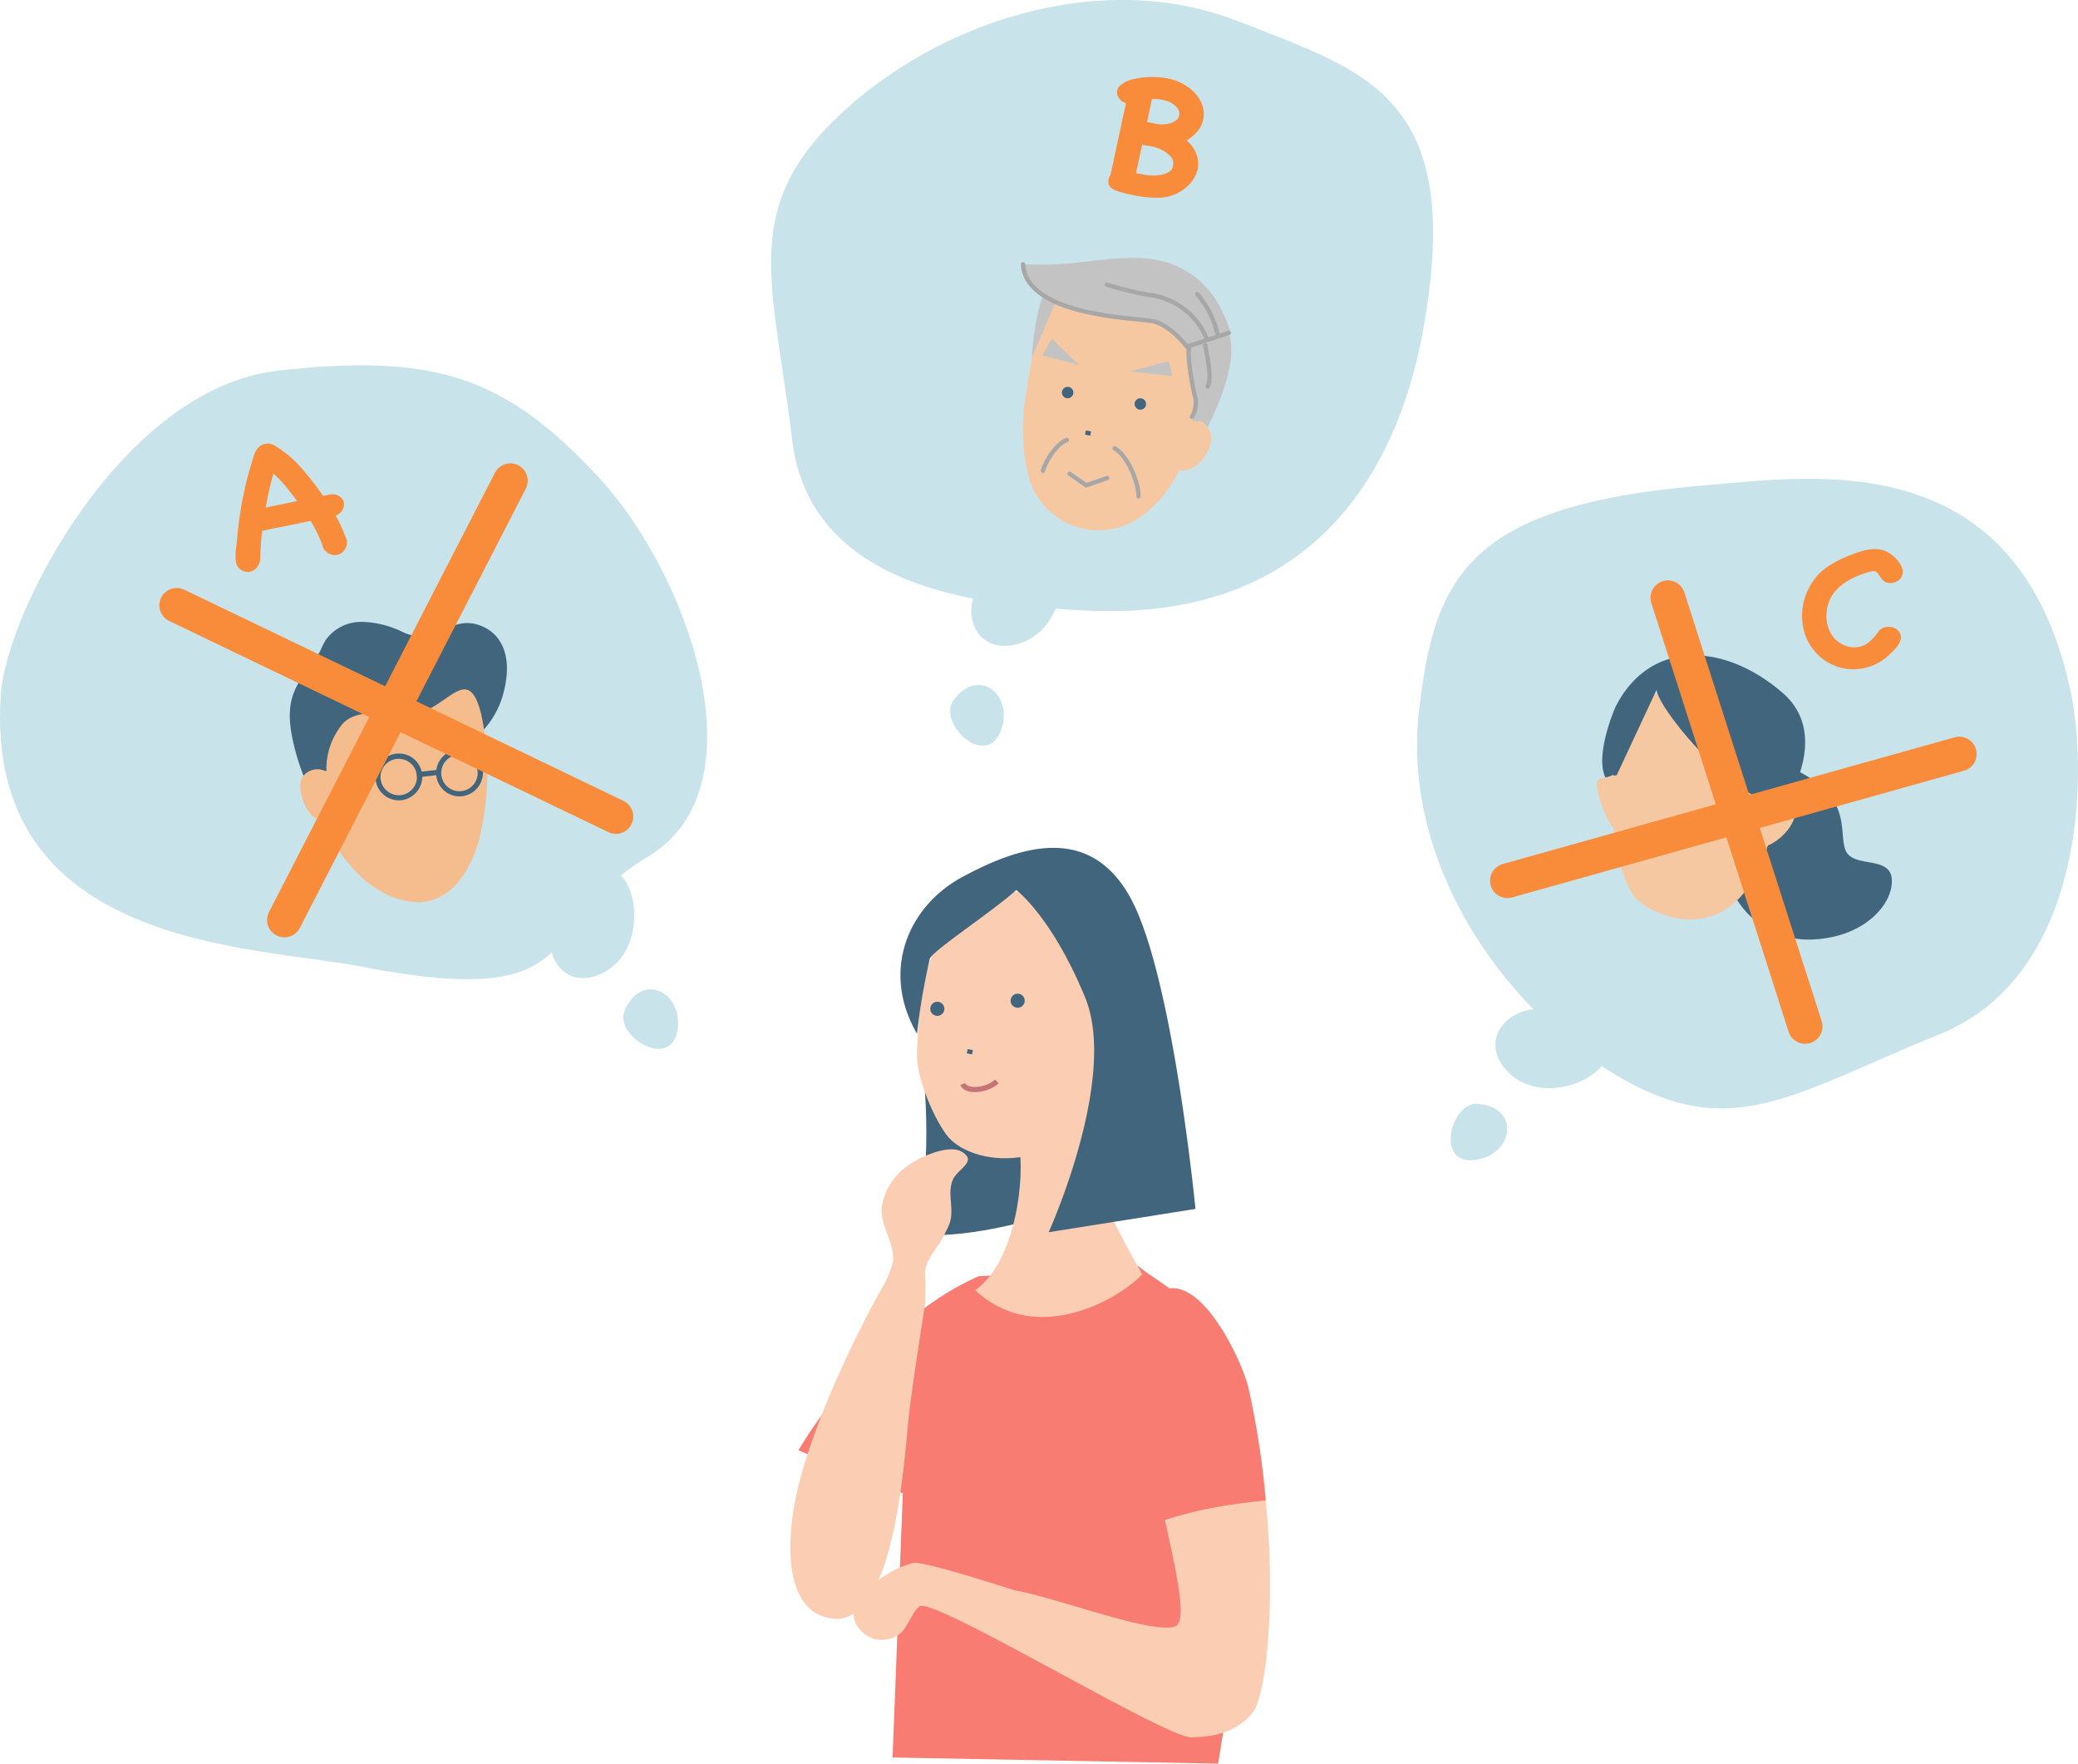 <svg xmlns="http://www.w3.org/2000/svg" viewBox="0 0 239.59 203.32"><defs><style>.cls-1{fill:#f87c71;}.cls-2{fill:#41657c;}.cls-3{fill:#c9e3eb;}.cls-4{fill:#f88c3b;}.cls-5{fill:#f5bd8e;}.cls-6{fill:#f6c8a2;}.cls-7{fill:#c3c3c3;}.cls-10,.cls-13,.cls-14,.cls-8,.cls-9{fill:none;stroke-miterlimit:10;}.cls-13,.cls-8{stroke:#41657c;}.cls-14,.cls-8{stroke-width:0.6px;}.cls-9{stroke:#a7a7a8;}.cls-10,.cls-9{stroke-linecap:round;}.cls-13,.cls-9{stroke-width:0.5px;}.cls-10{stroke:#f88c3b;stroke-width:4px;}.cls-11{fill:#fbcdb3;}.cls-12{fill:#f5b27a;}.cls-14{stroke:#c67477;}</style></defs><g id="レイヤー_2" data-name="レイヤー 2"><g id="コンテンツ"><path class="cls-1" d="M131.24,145.956c2.361,2.125,8.263,4.013,11.566,14.4s-2.361,42.964-2.361,42.964l-37.533-.708,1.181-30.453L92.053,167.2s8.423-14.653,20.773-20.065Z"/><path class="cls-2" d="M106.476,124.037c.348,2.451,1.128,16.654-2.258,17.7,4.436,1.985,15.407-1.315,15.407-1.315l-.819-12.607Z"/><path class="cls-3" d="M196.95,55.913c12.254-.984,35.847-4.763,41.829,24.023,1.938,9.346,1.633,32.533-15.163,39.31s-24.005,12.706-37.332,4.667-24.668-24.667-22.668-42C165.4,66.467,169.19,58.144,196.95,55.913Z"/><path class="cls-3" d="M177.948,116.246c-4.5,0-7.044,3.6-4.563,6.782,3.932,5.036,12.563,1.218,12.063-2.282"/><path class="cls-3" d="M170.448,127.246c-3.147-.315-5,7-.5,6.5S175.448,127.746,170.448,127.246Z"/><path class="cls-3" d="M164.027,38.364c-2.243,12.088-9.985,33.72-39.336,32-9.531-.559-31.178-1.634-33.35-19.613s-6.02-26.488,5.213-37.261,30.236-17.4,46.451-10.953C157.454,8.279,169.094,10.981,164.027,38.364Z"/><path class="cls-3" d="M112.954,67.072c-2.232,3.906-.365,7.9,3.623,7.326,6.325-.912,7.293-10.3,4.006-11.6"/><path class="cls-3" d="M109.923,80.766c-1.839,2.576,3.594,7.815,5.394,3.66S112.835,76.673,109.923,80.766Z"/><path class="cls-3" d="M41.425,111.391c-12.067-2.354-43.333-2-41.333-31.333.647-9.523,14-35.333,32-37.333s26,.666,36.665,12,19.335,36,6,44S68.757,116.724,41.425,111.391Z"/><path class="cls-3" d="M63.76,106.065c-1.34,4.3,1.34,7.8,5.112,6.377,5.978-2.249,4.907-11.628,1.419-12.195"/><path class="cls-3" d="M72.024,116.5c-1.237,2.911,5.192,6.86,6.055,2.416S73.992,111.88,72.024,116.5Z"/><path class="cls-4" d="M40,62.414a1.522,1.522,0,0,1-.191.835,1.469,1.469,0,0,1-.539.565,1.346,1.346,0,0,1-.744.178,1.45,1.45,0,0,1-.836-.334A1.244,1.244,0,0,1,37.219,63a5.879,5.879,0,0,0-.283-.764,16.478,16.478,0,0,0-1.117-2.184q-1.409.3-2.8.574t-2.773.57a11.2,11.2,0,0,0-.138,1.155c-.025.389-.049.77-.069,1.143q-.033.432-.037.891a1.545,1.545,0,0,1-.258.849,1.36,1.36,0,0,1-1.563.65,1.434,1.434,0,0,1-.68-.451,1.361,1.361,0,0,1-.32-.841,6.055,6.055,0,0,1,.026-1.3c.057-.437.1-.872.144-1.306a43.172,43.172,0,0,1,1.289-7.344c.053-.209.113-.413.176-.61s.123-.393.179-.589c.068-.212.135-.438.2-.677a3.346,3.346,0,0,1,.255-.679,2.195,2.195,0,0,1,.419-.573,1.316,1.316,0,0,1,.689-.338,1.461,1.461,0,0,1,1.022.138,12.953,12.953,0,0,1,3.172,2.641,37.922,37.922,0,0,1,2.505,3.218q.476-.114.934-.185a1.272,1.272,0,0,1,.892.207,1.109,1.109,0,0,1,.5.54,1.144,1.144,0,0,1,.058.649,1.309,1.309,0,0,1-.3.614,1.609,1.609,0,0,1-.634.444c.247.449.476.91.689,1.387s.407.959.583,1.449Zm-5.747-4.655q-.613-.834-1.284-1.65A13.819,13.819,0,0,0,31.522,54.6q-.276.993-.5,1.962t-.38,1.959q1.065-.231,1.873-.392T34.254,57.759Z"/><path class="cls-4" d="M128.891,22.052q-.954-.312-1.066-.838a1.392,1.392,0,0,1,.215-1.054l1.788-8.288a1.242,1.242,0,0,1-.61-.313,1.435,1.435,0,0,1-.359-.537,1.069,1.069,0,0,1-.044-.618.951.951,0,0,1,.329-.538,3.216,3.216,0,0,1,1.375-.708,9.741,9.741,0,0,1,1.61-.251,10.155,10.155,0,0,1,2.5.133,5.806,5.806,0,0,1,2.3.966,4.529,4.529,0,0,1,1.428,1.525,3.418,3.418,0,0,1,.444,1.687,3.084,3.084,0,0,1-.517,1.62,4.172,4.172,0,0,1-1.475,1.337,3.893,3.893,0,0,1,1.2,1.787,3.137,3.137,0,0,1,0,1.826,3.774,3.774,0,0,1-1.01,1.6,5.171,5.171,0,0,1-1.82,1.125,4.531,4.531,0,0,1-1.449.275,11.113,11.113,0,0,1-1.625-.061c-.547-.063-1.087-.15-1.616-.264s-1.01-.232-1.443-.354Zm5.949-4.143a3.731,3.731,0,0,0-1.462-.87,5.506,5.506,0,0,0-.8-.2c-.276-.044-.573-.1-.894-.149l-.7,3.266q.5.107,1.073.2a5.724,5.724,0,0,0,1.124.071,4.322,4.322,0,0,0,1.056-.167,1.975,1.975,0,0,0,.871-.517,2.291,2.291,0,0,0,.161-.852A1.223,1.223,0,0,0,134.84,17.909Zm-2.588-3.848.816.176a4.562,4.562,0,0,0,.821.1,3.5,3.5,0,0,0,.821-.068,2.111,2.111,0,0,0,.77-.325.929.929,0,0,0,.5-.843,1.247,1.247,0,0,0-.48-.9,2.74,2.74,0,0,0-1.262-.646,5.373,5.373,0,0,0-1.416-.145Z"/><path class="cls-4" d="M216.693,72.664a1.493,1.493,0,0,1,.848-.386,1.721,1.721,0,0,1,.87.114,1.282,1.282,0,0,1,.614.533,1.127,1.127,0,0,1,.1.867,2.267,2.267,0,0,1-.533.929q-.4.429-.789.783a5.878,5.878,0,0,1-2.007,1.264,6.07,6.07,0,0,1-2.228.386,5.869,5.869,0,0,1-2.205-.48,5.694,5.694,0,0,1-1.937-1.379,6.2,6.2,0,0,1-.859-1.148,5.513,5.513,0,0,1-.534-1.274,6.882,6.882,0,0,1-.255-2.047,6.752,6.752,0,0,1,.371-2.067,7.385,7.385,0,0,1,.987-1.89,6.116,6.116,0,0,1,1.566-1.514,10.9,10.9,0,0,1,1.357-.794q.684-.333,1.451-.627.44-.166.905-.323a6.245,6.245,0,0,1,.951-.24,4.564,4.564,0,0,1,.975-.063,3.181,3.181,0,0,1,.951.188,3.251,3.251,0,0,1,.65.345,3.989,3.989,0,0,1,.6.5,4.039,4.039,0,0,1,.487.595,2.409,2.409,0,0,1,.3.606,1.469,1.469,0,0,1,.035.553,1.189,1.189,0,0,1-.186.512,1.275,1.275,0,0,1-.406.386,1.459,1.459,0,0,1-.58.2,1.353,1.353,0,0,1-.824-.105,1.4,1.4,0,0,1-.464-.418c-.116-.167-.229-.33-.336-.491a.9.9,0,0,0-.465-.344,1.351,1.351,0,0,0-.278.021,11.13,11.13,0,0,0-1.589.511,8.123,8.123,0,0,0-1.485.784,5.689,5.689,0,0,0-1.2,1.065,3.841,3.841,0,0,0-.742,1.357,4.85,4.85,0,0,0-.209,1.817,3.927,3.927,0,0,0,.557,1.733,2.822,2.822,0,0,0,.743.836,3.313,3.313,0,0,0,1.02.532,2.83,2.83,0,0,0,1.137.125,2.636,2.636,0,0,0,1.114-.365,3.707,3.707,0,0,0,.835-.721A9.689,9.689,0,0,0,216.693,72.664Z"/><path class="cls-2" d="M37.054,74.755a7.866,7.866,0,0,1,.538-1.025A5.015,5.015,0,0,1,41.7,71.694,11.2,11.2,0,0,1,46.3,72.8a5.875,5.875,0,0,0,1.786.557c2.493.195,4.206-2.146,6.892-1.372,2.8.808,3.72,3.374,3.419,6.037-.464,4.087-2.489,6.65-5.887,8.727a43.839,43.839,0,0,0-4.69,3.063c-1.9,1.532-3.352,4.271-5.587,5.256-5.347,2.348-8.482-8.006-8.783-11.706-.29-3.545,1.161-4.957,3.044-7.587A6.383,6.383,0,0,0,37.054,74.755Z"/><path class="cls-5" d="M36.537,94.38s1.488,1.993,1.7,2.354c2.031,3.5,5.234,6.868,9.456,7.249,4.6.421,7.1-4.532,7.812-8.385a31.96,31.96,0,0,0,0-13.157c-1.519-6.335-3.928-.6-7.791-.145-2.766.325-6.282-.877-8.192,1.13a8.12,8.12,0,0,0-1.883,5.489l-.362-.117a2.109,2.109,0,0,0-2.411.792C34.121,90.728,35.226,93.969,36.537,94.38Z"/><path class="cls-2" d="M46.242,92.257a2.7,2.7,0,1,1,2.428-3.013A2.741,2.741,0,0,1,46.242,92.257ZM45.659,87.5a2.1,2.1,0,1,0,2.4,1.819A2.13,2.13,0,0,0,45.659,87.5Z"/><path class="cls-2" d="M53.239,91.8a2.7,2.7,0,1,1,2.428-3.014A2.738,2.738,0,0,1,53.239,91.8Zm-.581-4.759a2.1,2.1,0,1,0,2.4,1.82A2.133,2.133,0,0,0,52.658,87.041Z"/><path class="cls-6" d="M118.282,45.525a22.653,22.653,0,0,0,.375,9.655A8.373,8.373,0,0,0,132.252,59a13.418,13.418,0,0,0,4.124-5.8s7.326-10.384,5.137-15.479-6.986-5.066-11.217-4.685S121.248,25.122,118.282,45.525Z"/><path class="cls-7" d="M120.631,33.327c-.993,1.49-1.6,6-1.654,7.887h0l3.041-7.117Z"/><path class="cls-7" d="M136.624,39.756s4.155-.8,5.211-1.658c-.556-1.412-2.083-6.836-8.459-8.128-3.094-.626-7.234.157-10.474.426a44.228,44.228,0,0,1-4.946.078,6.17,6.17,0,0,0,3,4.293c2.783,1.615,8.641,1.416,11.219,2.113,3.33.9,4.1,2.479,4.1,2.479"/><path class="cls-7" d="M137.487,48.584c.592-1.965-.183-4.263-.646-8.625a48.429,48.429,0,0,0,4.875-1.322c1.009,3.107-1.211,7.952-2.49,10.654-.327-.75-.784-.71-1.731-.754"/><path class="cls-6" d="M135.527,54.1c3.052,1.213,6.368-5.232,2.062-5.554"/><line class="cls-8" x1="48.056" y1="89.319" x2="50.394" y2="89.057"/><path class="cls-9" d="M141.694,38.378l-4.853,1.581s-1.918-2.565-4-2.947-14.5-.573-14.89-6.538"/><path class="cls-9" d="M139.182,39.142a8.321,8.321,0,0,0-6.988-5.187,42.433,42.433,0,0,1-4.588-1.147"/><path class="cls-9" d="M137.108,40.125c-.276.546.381,4.642.709,5.679a3.232,3.232,0,0,1-.383,2.239"/><path class="cls-9" d="M138.962,39.8c.22,1.31.82,3.877.275,4.75"/><path class="cls-9" d="M138.037,33.9a10.954,10.954,0,0,1,2.347,4.642"/><path class="cls-2" d="M207.217,88.854c6.345,3.172,4.759,6.938,5.552,9.119s5.154.6,5.352,3.371-2.972,6.542-8.722,6.939a9.706,9.706,0,0,1-9.913-6.146C198.3,99.362,200.875,86.871,207.217,88.854Z"/><path class="cls-6" d="M190.916,80.012c1.907-.3,3.695-2.532,5.5-1.8,1.933.776,6.127,6.879,6.156,6.925,1.136,1.858,1.611,11.2,1.241,12.371-3.957,12.642-13.57,7.995-15.3,5.946-1.59-1.885-2.615-7.134-2.534-9.165C186.131,90.543,186.53,82.176,190.916,80.012Z"/><path class="cls-2" d="M191.008,79.509a1.59,1.59,0,0,0,.1.45c.907,2.585,7.862,10.964,12.969,12.624l2.182-.681s4.63-7.354-.683-11.985c-6.753-5.887-15.389-6.265-19.337,1.634,0,0-2.455,5.584-1.093,8.172.546-.136.935-.729,1.093,0Z"/><path class="cls-6" d="M203.13,92.992c1.223-1.226,3.949-2.588,3.949.136s-3.133,4.631-3.949,4.494"/><path class="cls-6" d="M186.242,95.716c-1.09-.954-2.728-5.584-1.91-5.857s2.863-.817,3.133-.272"/><line class="cls-10" x1="58.844" y1="55.421" x2="32.792" y2="106.061"/><line class="cls-10" x1="20.376" y1="69.785" x2="71.017" y2="94.132"/><line class="cls-10" x1="192.301" y1="68.912" x2="208.13" y2="118.335"/><line class="cls-10" x1="173.8" y1="101.536" x2="225.902" y2="86.928"/><path class="cls-11" d="M111.42,105.033c2.2-.345,4.263-2.925,6.359-2.077,2.229.895,7.068,7.945,7.1,8,1.31,2.145,3.785,13.027,3.357,14.384-5.833,10.584-16.416,9.141-19.122,5.472-1.692-2.293-3.491-6.94-3.393-9.286C105.891,117.194,106.35,107.531,111.42,105.033Z"/><path class="cls-11" d="M110.845,132.759c-1.595-.9-5.133.785-6.345,1.758a7.065,7.065,0,0,0-2.862,4.829c-.064,2.161,1.524,3.927,1.322,6.118a11.459,11.459,0,0,1-1.214,2.95c-.342.5-6.627,11.757-9.37,21.686-2.142,7.746-1.6,14.455,2.126,16.093,8.494,3.739,9.691-17.373,10.268-22.775.446-4.13,1.892-12.882,1.888-13.219,0-1.557.1-1.767,0-3.305-.1-1.454,1.551-3.246,1.957-4.054.2-.4.454-.85.733-1.456.847-1.826-.227-3.651.511-5.372C110.4,134.748,112.8,133.868,110.845,132.759Z"/><path class="cls-11" d="M134.308,175.228c1.366,6.173,2.618,11.763,1.181,12.275-2.668.953-13.628-3.331-18.5-4.159-.038-.007-10.565-3.45-11.716-3.159a11.836,11.836,0,0,0-3.863,1.876,13.16,13.16,0,0,0-2.135,1.828c-2.489,2.627.843,6.474,4.073,4.73a.281.281,0,0,1,.06-.031c1.228-.667,1.558-2.525,2.6-3.389,1.468-1.213,28.357,15.16,31.355,15.091,2.839-.067,5.242-.632,7.076-2.873,1.506-1.84,2.7-12.314,1.5-24.426A51.336,51.336,0,0,0,134.308,175.228Z"/><path class="cls-1" d="M143.943,159.985c-.9-3.667-6.658-15.586-11.437-10.016-2.413,2.807-2.909,6.619-3.069,10.205-.176,4.13,1.127,10.129,2.309,15.477a76.133,76.133,0,0,1,14.2-2.66A99.6,99.6,0,0,0,143.943,159.985Z"/><path class="cls-12" d="M125.611,193.373s0-.012,0-.019l.128.165C125.7,193.473,125.654,193.426,125.611,193.373Z"/><path class="cls-2" d="M108.883,116.3a.811.811,0,1,1-.811-.81A.812.812,0,0,1,108.883,116.3Z"/><path class="cls-2" d="M118.148,115.369a.811.811,0,1,1-.81-.81A.811.811,0,0,1,118.148,115.369Z"/><path class="cls-2" d="M123.757,45.255a.658.658,0,1,1-.659-.657A.657.657,0,0,1,123.757,45.255Z"/><path class="cls-2" d="M132.138,46.572a.658.658,0,1,1-.657-.657A.657.657,0,0,1,132.138,46.572Z"/><line class="cls-13" x1="111.523" y1="121.189" x2="112.125" y2="121.309"/><line class="cls-13" x1="125.149" y1="49.864" x2="125.748" y2="49.985"/><path class="cls-11" d="M117.483,132.009c.688,3.438-.228,13.293-5.042,16.731,7.1,6.646,16.73.916,19.25-1.834-4.124-7.334-7.1-12.834-5.957-19.938Z"/><path class="cls-2" d="M117.174,102.605c-2.686,2.451-9.856,7.134-9.971,7.951a74.686,74.686,0,0,0-1.47,8.625c-4.2-7.237-1.05-14.709,5.253-18.094s14.707-6.42,19.494,2.685,7.355,35.6,7.355,35.6l-16.927,2.685s8.055-17.743,4.2-27.082S117.174,102.605,117.174,102.605Z"/><path class="cls-14" d="M111,124.97c.395.986,2.757.789,3.941-.3"/><polygon class="cls-7" points="130.226 42.818 134.762 41.63 135.194 43.358 130.226 42.818"/><polygon class="cls-7" points="124.395 42.062 120.184 40.982 121.264 39.038 124.395 42.062"/><path class="cls-9" d="M128.517,51.68c1.749,1.042,2.845,4.465,2.747,5.549"/><path class="cls-9" d="M123.018,50.722c-1.084.345-2.421,2.272-2.766,3.553"/><polyline class="cls-9" points="123.315 54.613 125.233 55.947 127.649 55.113"/></g></g></svg>